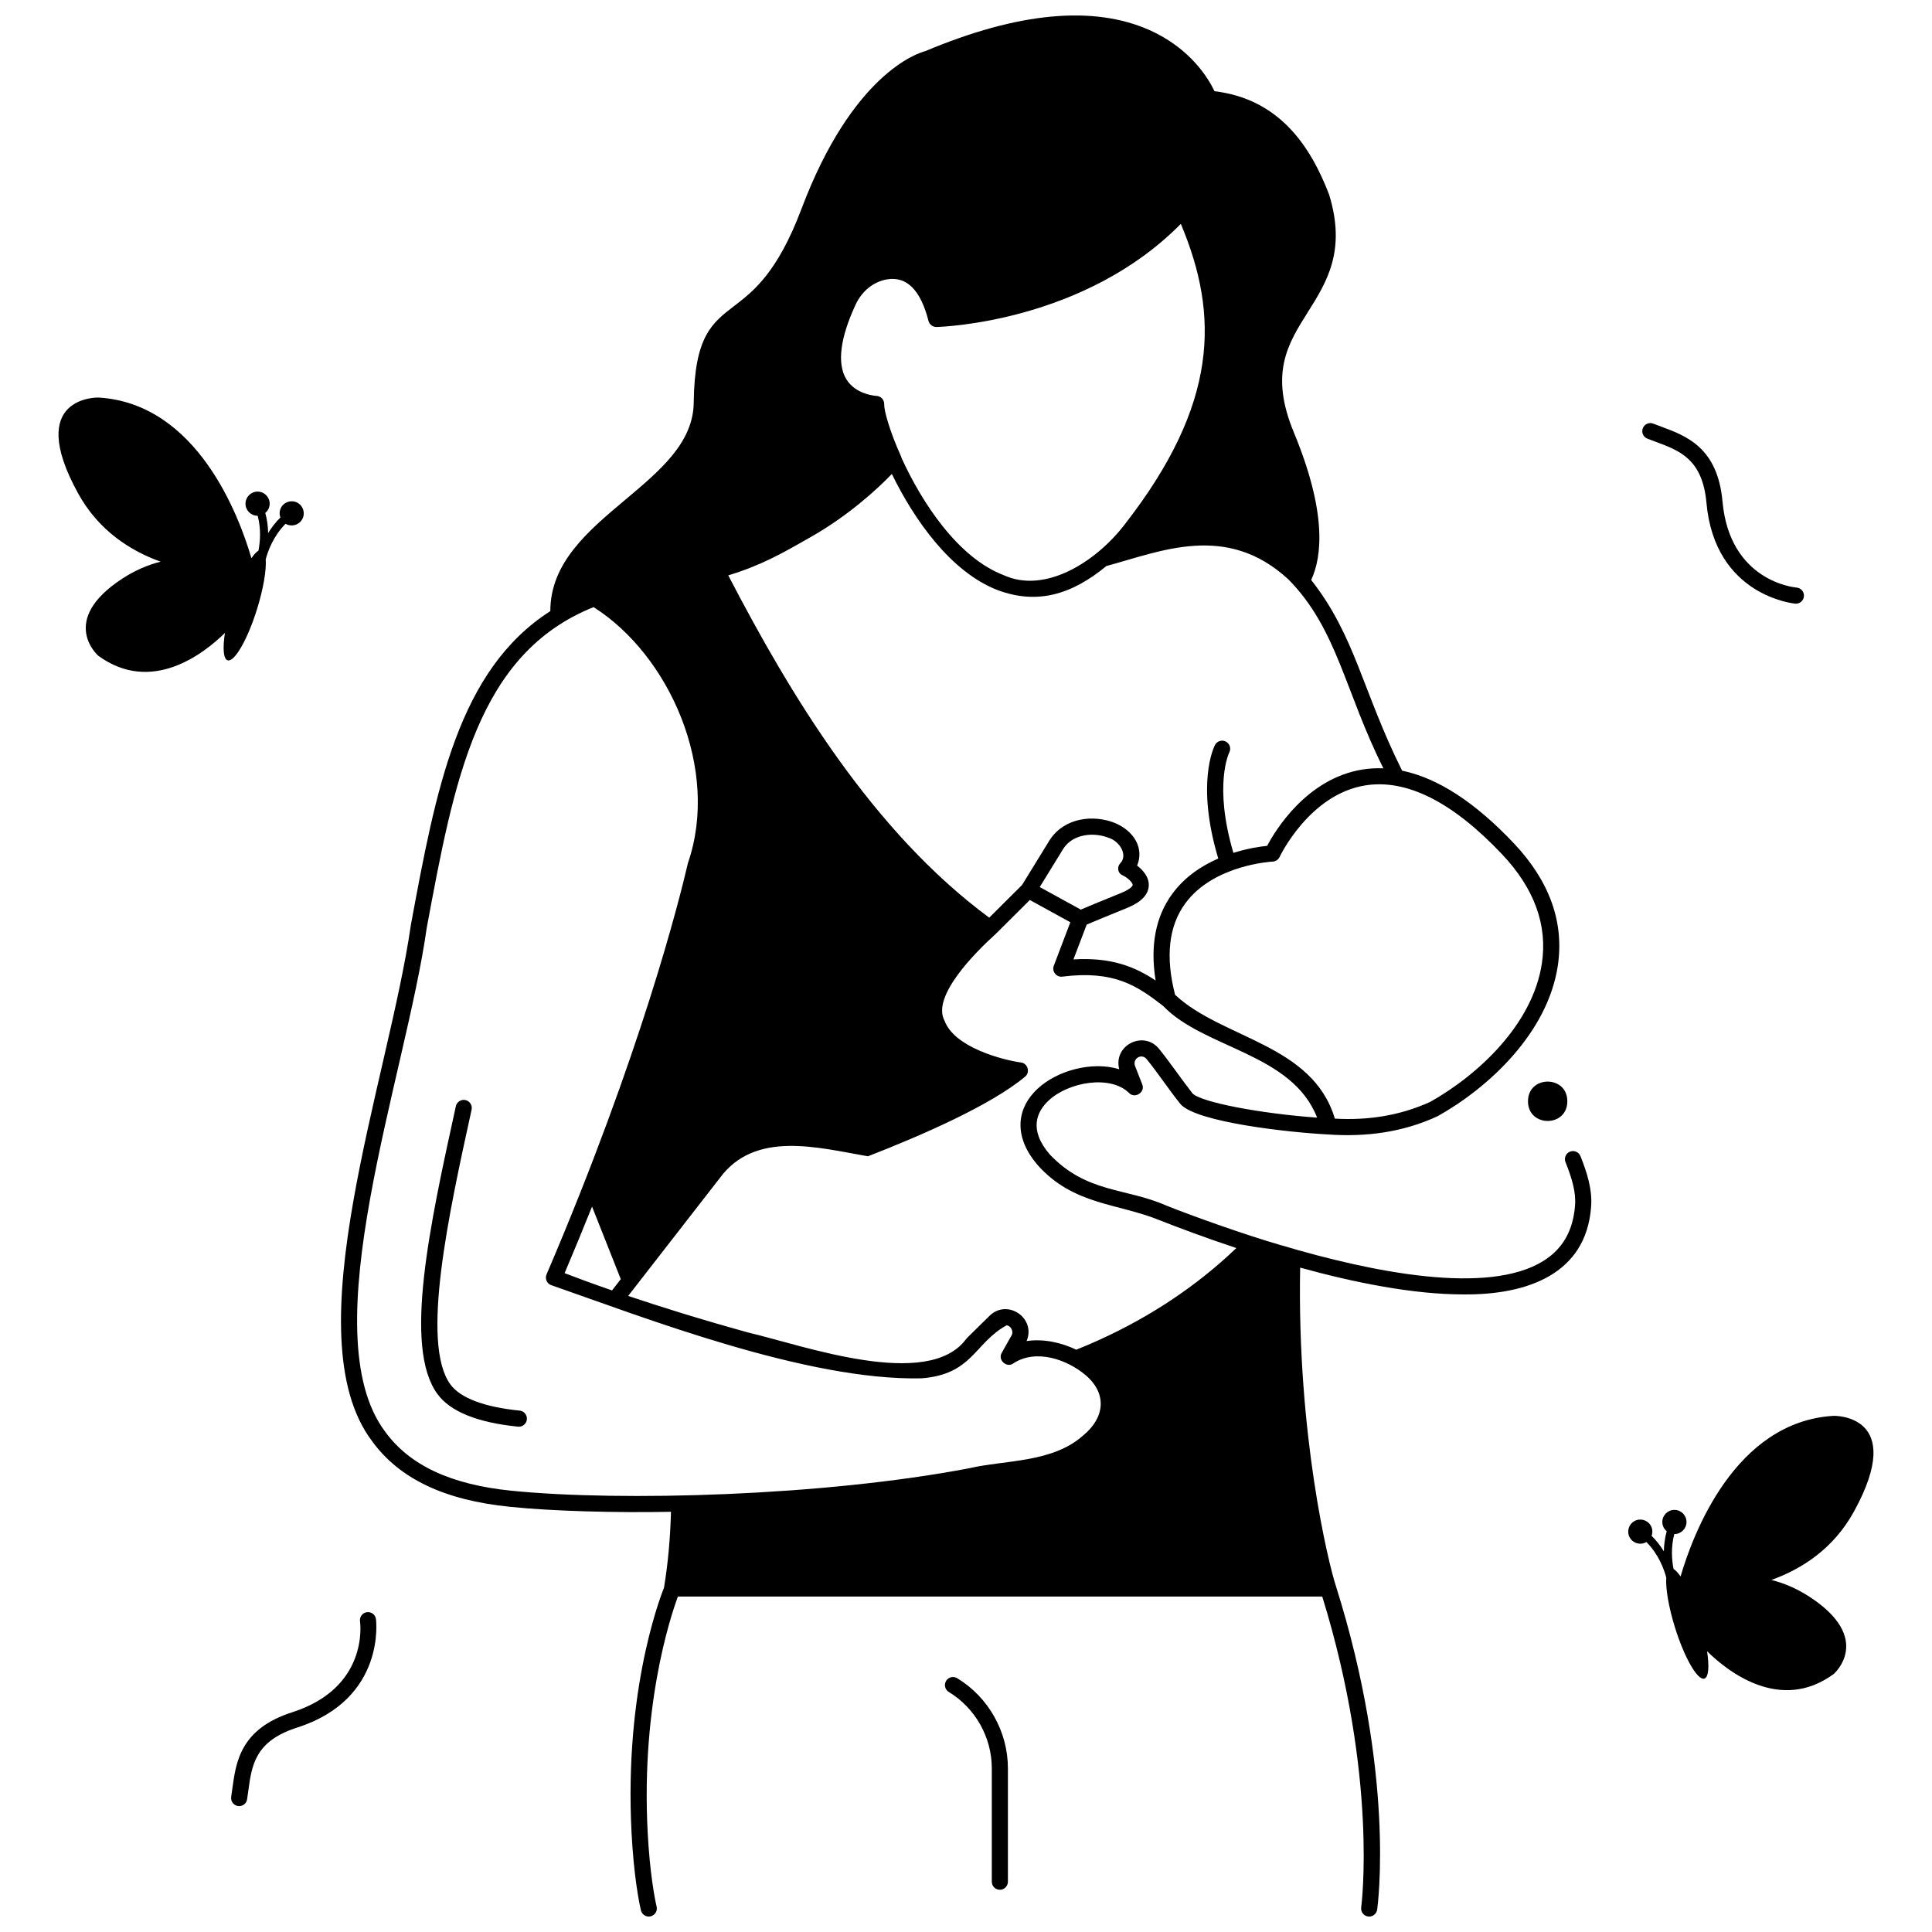 <?xml version="1.0" encoding="UTF-8"?>
<!-- Uploaded to: ICON Repo, www.iconrepo.com, Generator: ICON Repo Mixer Tools -->
<svg width="800px" height="800px" version="1.1" viewBox="144 144 512 512" xmlns="http://www.w3.org/2000/svg">
 <defs>
  <clipPath id="a">
   <path d="m234 148.09h332v503.81h-332z"/>
  </clipPath>
 </defs>
 <path d="m408.97 644.81c-1.18 0-2.133-0.957-2.133-2.133v-30.047c0-8.219-4.367-15.977-11.395-20.238-1.008-0.613-1.328-1.922-0.719-2.934 0.609-1.008 1.922-1.332 2.934-0.719 8.297 5.031 13.449 14.184 13.449 23.887v30.047c-0.004 1.18-0.957 2.137-2.137 2.137z"/>
 <path d="m559.36 435.85c0 6.953-10.426 6.953-10.426 0s10.426-6.953 10.426 0"/>
 <path d="m281.5 522.09c-0.07 0-0.145-0.004-0.215-0.012-10.801-1.082-18-4.012-21.402-8.703-9.055-12.484-1.949-44.883 4.922-76.215 0.254-1.152 1.398-1.879 2.543-1.629 1.152 0.254 1.879 1.391 1.629 2.543-6.043 27.559-13.566 61.859-5.633 72.793 2.621 3.609 8.973 6.019 18.371 6.961 1.172 0.117 2.027 1.164 1.91 2.336-0.113 1.102-1.043 1.926-2.125 1.926z"/>
 <g clip-path="url(#a)">
  <path d="m562.84 450.39c-0.438-1.098-1.676-1.629-2.773-1.195-1.098 0.438-1.629 1.676-1.195 2.773 1.723 4.328 2.812 7.949 2.527 11.547-0.527 6.656-3.266 11.445-8.379 14.641-14.656 9.16-45.18 3.09-69.562-4.176v0.008c-9.754-2.816-24.109-7.977-30.41-10.516-10.723-4.727-21.027-3.227-30.832-13.512-5.762-6.676-3.359-11.465-0.328-14.301 5.277-4.941 16.379-6.875 21.328-2.004 1.551 1.621 4.363-0.238 3.484-2.297l-1.863-4.762c-0.852-2.031 1.691-3.582 3.035-1.91 2.715 3.285 6.402 8.805 9.086 12.043 4.504 4.688 28.289 7.359 39.105 7.922 10.105 0.691 19.812-0.613 28.949-4.859 13.602-7.629 29.102-22.082 31.809-39.773 1.762-11.535-2.141-22.473-11.605-32.504-10.281-10.898-20.207-17.332-29.645-19.281-10.594-21.273-12.383-35.633-24.09-50.531 2.938-6.348 4.113-18.086-4.613-39.145-6.481-15.641-1.562-23.449 3.644-31.719 5.07-8.047 10.312-16.371 5.703-31.305-4.922-12.797-13.156-25.281-30.363-27.363-1.551-3.277-6.305-11.344-17.258-16.211-14.863-6.602-34.824-4.727-59.336 5.57-2.262 0.594-19.418 6.207-32.859 41.824-6.402 16.969-12.75 21.836-17.848 25.746-5.875 4.504-10.516 8.062-10.707 25.582-0.117 10.637-8.902 18.008-18.203 25.812-9.746 8.18-19.816 16.629-19.801 29.457-24.453 15.684-30.309 47.266-36.953 83.148-5.902 41.199-31.41 108.85-10.293 136.81 7.234 9.973 19.191 15.668 36.555 17.41 11.156 1.172 28.566 1.613 42.668 1.324-0.191 6.969-0.789 13.688-1.832 19.973-0.004 0.035-0.004 0.07-0.004 0.105-1.363 3.406-11.195 29.527-8.379 68.746 0.773 10.773 2.199 16.582 2.258 16.824 0.242 0.969 1.113 1.617 2.07 1.617 0.172 0 0.344-0.02 0.516-0.062 1.145-0.285 1.84-1.441 1.559-2.586-0.016-0.055-1.398-5.738-2.144-16.098-2.559-35.629 5.805-60.703 7.789-66.059h170.76c14.832 47.988 10.367 82.035 10.32 82.379-0.164 1.168 0.652 2.246 1.82 2.41 1.145 0.164 2.25-0.645 2.41-1.816 0.203-1.445 4.773-35.961-10.922-85.715-1.949-5.914-10.324-40.035-9.488-84.426 14.418 3.981 29.961 7.102 43.297 7.102 16.777 0.148 32.457-5.32 33.809-23.176 0.371-4.691-1.137-9.246-2.816-13.473zm-20.727-79.949c8.516 9.023 12.047 18.758 10.492 28.926-2.465 16.141-16.887 29.504-29.594 36.648-8.008 3.629-16.406 4.93-25.262 4.434-5.918-19.824-29.793-21.102-42.34-32.82-2.598-10.082-1.691-18.227 2.699-24.215 7.523-10.27 23-11.078 23.156-11.082 0.797-0.035 1.508-0.512 1.848-1.234 0.078-0.164 7.859-16.555 22.668-18.953 10.977-1.777 23.195 4.379 36.332 18.297zm-171.33-145.79c1.656-3.543 4.754-6.019 8.293-6.613 5.203-0.883 8.902 2.824 10.984 11.008 0.246 0.965 1.148 1.637 2.125 1.609 1.625-0.043 39.129-1.332 64.746-27.328 10.227 24.293 9.957 47.766-14.859 79.641-7.664 10.004-21.145 18.461-32.082 13.457-12.246-4.68-21.777-19.465-27.062-31.039-0.031-0.113-0.047-0.234-0.098-0.344-3.207-7.086-4.566-12.402-4.508-13.91 0.047-1.176-0.879-2.168-2.055-2.215-0.055-0.004-5.457-0.27-7.988-4.434-2.504-4.106-1.637-10.961 2.504-19.832zm-12.152 61.793c9.676-5.438 17.418-12.367 21.719-16.836 5.867 12.027 15.59 26.02 28.109 30.805 10.344 3.824 19.449 1.27 28.758-6.418 14.363-3.84 31.812-11.637 48.262 3.59 12.938 13.145 14.926 29.711 25.137 50.027-1.871-0.07-3.727 0.02-5.555 0.316-14.781 2.41-23.078 16.121-25.258 20.23-1.75 0.172-5.094 0.648-8.938 1.859-5.293-17.891-1.176-26.445-1.094-26.613 0.543-1.039 0.145-2.32-0.891-2.871-1.039-0.555-2.332-0.16-2.887 0.883-0.219 0.414-5.148 10.055 0.859 30.098-4.348 1.895-8.852 4.82-12.18 9.352-4.438 6.043-5.906 13.762-4.418 22.98-5.394-3.594-11.668-6.215-21.781-5.594l3.508-9.223c1.285-0.551 4.336-1.836 10.672-4.402 3.719-1.508 5.664-3.488 5.781-5.891 0.113-2.379-1.621-4.223-3.09-5.348 1.883-4.496-0.699-9.098-5.848-11.277-5.652-2.293-13.402-1.5-17.312 4.496l-7.332 11.926-8.699 8.656c-31-22.906-52.781-59.203-69.156-90.711 8.781-2.68 14.273-5.82 21.633-10.035zm82.922 89.555c1.219 0.531 2.652 1.93 2.625 2.531-0.012 0.25-0.594 1.117-3.117 2.141-6.18 2.5-9.25 3.793-10.637 4.383l-10.879-5.977 6.262-10.184c2.578-3.953 8.117-4.414 12.047-2.848 3.035 0.996 5.062 4.672 3.012 6.75-0.738 0.738-0.906 2.508 0.688 3.203zm-10.418 148.34c-8.215 7.398-20.793 6.535-30.266 8.758-38.531 7.367-92.23 8.879-121.29 5.965-16.082-1.613-27.047-6.738-33.523-15.668-19.707-26.254 5.449-93.906 11.035-133.52 7.281-39.02 13.324-72.598 44.211-84.98 20.141 12.762 33.547 43.023 25.016 67.793-2.262 9.766-12.492 50.672-37.477 109.05-0.477 1.055 0.07 2.394 1.152 2.812 24.621 8.566 67.754 25.406 98.191 24.723 13.543-1.039 13.973-9.277 22.543-14.035 1.082 0 2.078 1.664 1.258 2.816l-2.508 4.457c-1.156 1.922 1.375 4.148 3.133 2.762 5.894-3.836 14.066-1.082 19.105 3.168 5.785 4.957 5.004 11.266-0.582 15.902zm-122.62-41.348-2.32 2.984c-5.973-2.07-10.25-3.684-12.57-4.582 2.582-6.078 5.004-11.961 7.273-17.637zm126.58 16.195c-1.922 0.871-3.894 1.699-5.871 2.5-3.981-1.91-8.723-2.961-13.16-2.289 2.555-6.098-5.082-11.301-9.816-6.703-0.27 0.312-6 5.824-6.219 6.172-10.137 13.703-43.273 1.652-57.68-1.719-12.812-3.531-23.59-6.93-31.875-9.715l2.164-2.781 22.043-28.355c9.355-12.871 26.176-8.133 39.336-5.867 14-5.441 32.586-13.516 41.641-21.102 1.414-1.105 0.707-3.559-1.078-3.75-4.754-0.664-17.664-3.957-20.273-11.09-3.449-6.394 7.934-17.895 13.602-23.012l9.008-8.965 10.734 5.898-4.383 11.531c-0.598 1.438 0.719 3.117 2.258 2.875 13.715-1.699 19.734 2.356 26.691 7.746 10.84 11.34 34.191 12.52 40.832 29.621-14.992-1.062-30.762-4.07-33.016-6.418-2.352-2.957-6.293-8.66-8.773-11.68-4.043-5.199-12.316-1.145-10.652 5.273-7.109-2.184-16.418 0.289-21.641 5.18-6.035 5.652-6.031 13.207 0.012 20.207 9.512 10.691 21.266 10.07 32.5 14.695 4.707 1.852 11.816 4.535 20.168 7.309-10.637 10.195-23.121 18.371-36.551 24.438z"/>
 </g>
 <path d="m207.38 622.64c-0.109 0-0.219-0.008-0.332-0.027-1.164-0.184-1.961-1.273-1.781-2.438 0.113-0.723 0.215-1.461 0.312-2.203 0.957-7.047 2.148-15.816 15.832-20.195 20.258-6.481 18.098-23.398 17.996-24.117-0.164-1.168 0.645-2.246 1.812-2.414 1.172-0.168 2.246 0.648 2.414 1.812 0.031 0.211 2.727 21.219-20.922 28.781-11.117 3.555-11.984 9.941-12.902 16.703-0.105 0.77-0.207 1.535-0.328 2.289-0.16 1.059-1.07 1.809-2.102 1.809z"/>
 <path d="m619.94 303.98c-0.055 0-0.113-0.004-0.168-0.008-0.215-0.016-21.301-1.957-23.539-26.684-1.051-11.625-7.098-13.859-13.496-16.227-0.73-0.27-1.453-0.539-2.164-0.816-1.098-0.43-1.637-1.668-1.207-2.769 0.43-1.098 1.668-1.641 2.769-1.207 0.684 0.27 1.379 0.523 2.082 0.785 6.672 2.469 14.973 5.539 16.266 19.848 1.906 21.066 18.906 22.754 19.629 22.812 1.172 0.098 2.047 1.129 1.949 2.301-0.09 1.117-1.02 1.965-2.121 1.965z"/>
 <path d="m635.31 544.59c14.238-25.883-5.367-25.379-5.367-25.379-26.195 1.52-37.328 31.445-40.574 42.57-0.672-0.98-1.305-1.66-1.859-1.984-0.449-2.297-0.75-5.676 0.199-9.258 0.008 0 0.02 0.004 0.027 0.004 1.77 0 3.203-1.434 3.203-3.203 0-1.77-1.434-3.203-3.203-3.203s-3.203 1.434-3.203 3.203c0 0.988 0.457 1.863 1.164 2.449-0.52 1.875-0.73 3.684-0.754 5.348-0.844-1.391-1.906-2.809-3.254-4.133 0.316-0.859 0.277-1.848-0.219-2.703-0.883-1.531-2.844-2.055-4.371-1.172-1.531 0.883-2.055 2.844-1.172 4.371 0.883 1.531 2.844 2.055 4.371 1.172 0.008-0.004 0.016-0.012 0.023-0.016 3.269 3.293 4.691 7.285 5.254 9.406-0.195 2.828 0.609 7.754 2.293 13.176 2.508 8.074 6.008 14.164 7.812 13.605 1.125-0.352 1.328-3.199 0.715-7.25 5.539 5.441 19.434 16.371 33.566 6.031 0 0 10.734-9.332-6.488-20.504-3.402-2.207-6.781-3.594-10.027-4.418 8.152-2.938 16.477-8.324 21.863-18.113z"/>
 <path d="m222.9 277.27c-1.531-0.883-3.488-0.359-4.371 1.172-0.492 0.855-0.535 1.844-0.219 2.703-1.348 1.32-2.41 2.742-3.254 4.133-0.027-1.668-0.234-3.477-0.754-5.348 0.707-0.586 1.164-1.461 1.164-2.449 0-1.77-1.434-3.203-3.203-3.203s-3.203 1.434-3.203 3.203 1.434 3.203 3.203 3.203c0.008 0 0.02-0.004 0.027-0.004 0.949 3.582 0.648 6.961 0.199 9.258-0.555 0.324-1.188 1.004-1.859 1.984-3.246-11.129-14.379-41.051-40.574-42.57 0 0-19.609-0.5-5.367 25.379 5.387 9.789 13.711 15.176 21.863 18.117-3.242 0.824-6.625 2.211-10.027 4.418-17.227 11.172-6.488 20.504-6.488 20.504 14.129 10.344 28.027-0.586 33.566-6.031-0.613 4.051-0.41 6.902 0.715 7.25 1.805 0.562 5.305-5.527 7.812-13.605 1.684-5.422 2.488-10.348 2.293-13.176 0.562-2.117 1.984-6.113 5.254-9.406 0.008 0.004 0.016 0.012 0.023 0.016 1.531 0.883 3.488 0.359 4.371-1.172 0.883-1.531 0.359-3.488-1.172-4.375z"/>
</svg>